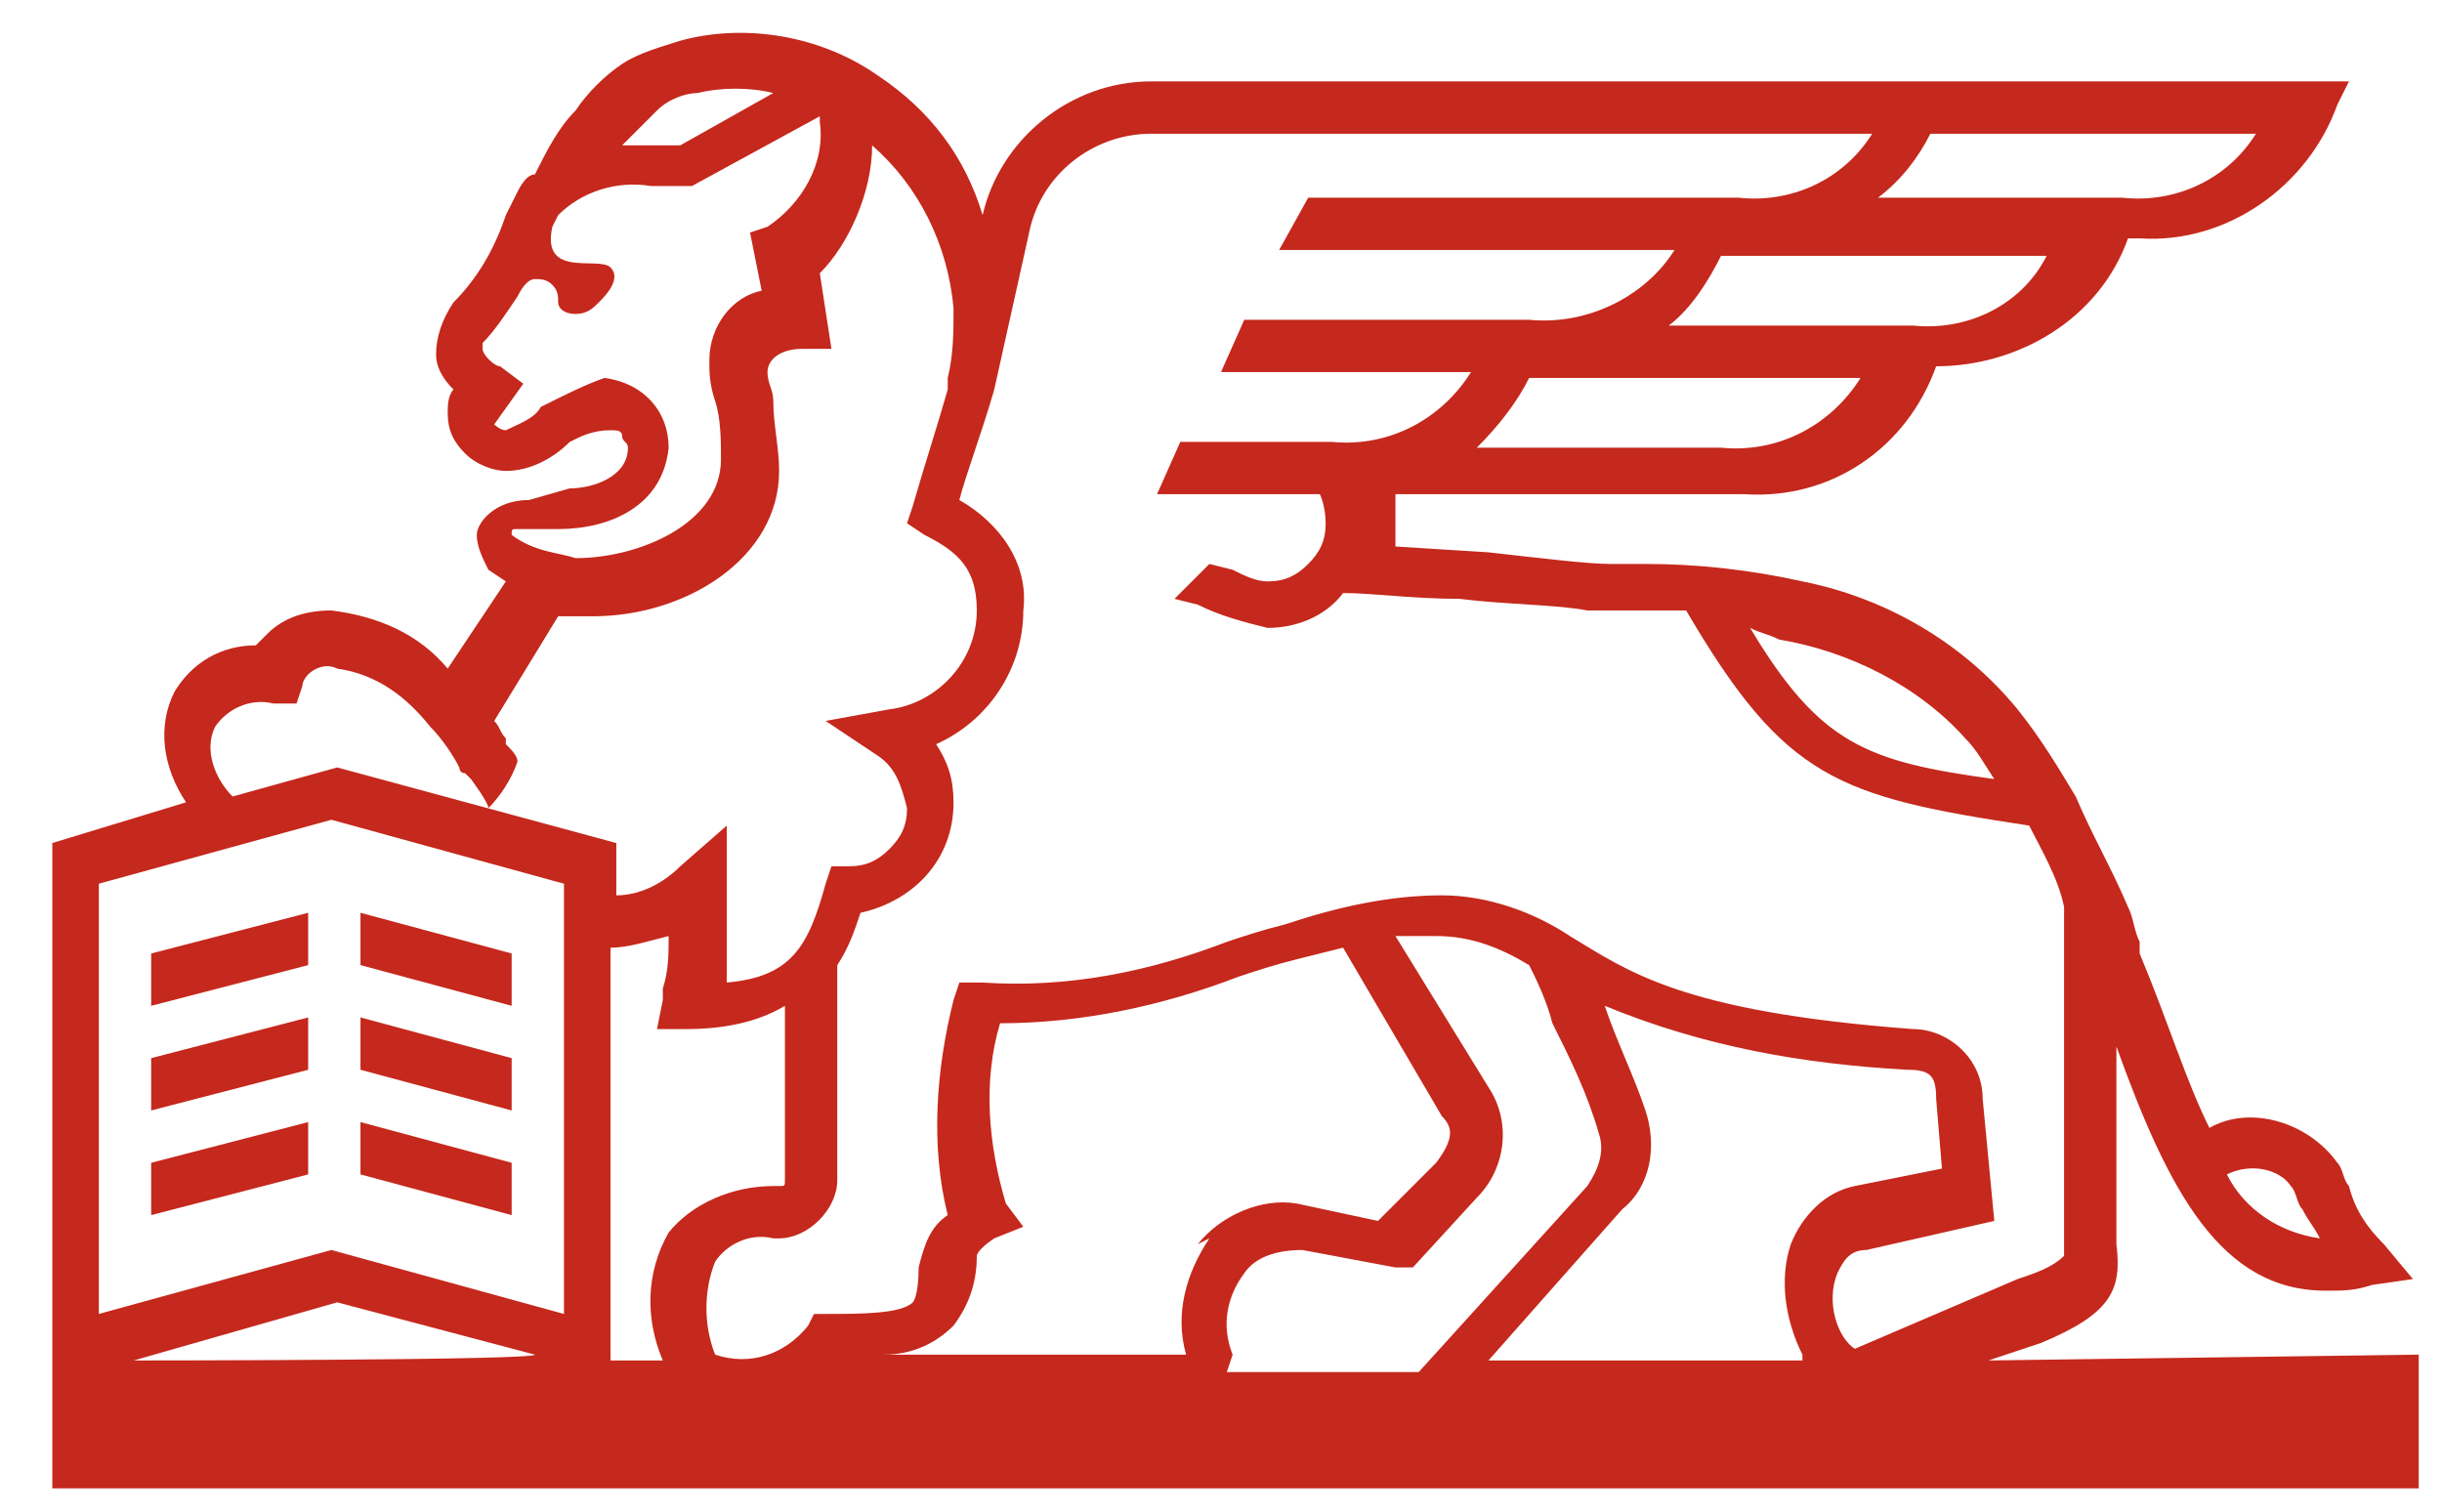 <?xml version="1.0" encoding="utf-8"?>
<!-- Generator: Adobe Illustrator 25.2.1, SVG Export Plug-In . SVG Version: 6.00 Build 0)  -->
<svg version="1.1" id="Livello_1" xmlns="http://www.w3.org/2000/svg" xmlns:xlink="http://www.w3.org/1999/xlink" x="0px" y="0px"
	 viewBox="0 0 42 26" style="enable-background:new 0 0 42 26;" xml:space="preserve">
<style type="text/css">
	.st0{fill:#C5281C;}
	.st1{fill-rule:evenodd;clip-rule:evenodd;fill:#C5281C;}
</style>
<g>
	<path class="st0" d="M31.6,21.9c0.1-0.2,0.2-0.4,0.5-0.4l2.2-0.5l-0.2-2.1c0-0.7-0.6-1.2-1.2-1.2c-4-0.3-4.9-1-5.9-1.6
		c-0.6-0.4-1.4-0.7-2.2-0.7c-0.9,0-1.8,0.2-2.7,0.5c-0.4,0.1-0.7,0.2-1,0.3c-1.3,0.5-2.7,0.8-4.2,0.7h-0.4l-0.1,0.3
		c-0.3,1.2-0.4,2.5-0.1,3.7c-0.3,0.2-0.4,0.5-0.5,0.9c0,0.5-0.1,0.6-0.1,0.6c-0.2,0.2-0.9,0.2-1.5,0.2H14l-0.1,0.2
		c-0.4,0.5-1,0.7-1.6,0.5c-0.2-0.5-0.2-1.1,0-1.6c0.2-0.3,0.6-0.5,1-0.4h0.1c0.5,0,1-0.5,1-1v-3.7c0.2-0.3,0.3-0.6,0.4-0.9
		c0.9-0.2,1.6-0.9,1.6-1.9c0-0.4-0.1-0.7-0.3-1c0.9-0.4,1.5-1.3,1.5-2.3c0.1-0.8-0.4-1.5-1.1-1.9c0.1-0.4,0.4-1.2,0.6-1.9L17.7,4
		c0.2-1,1.1-1.7,2.1-1.7h12.4c-0.5,0.8-1.4,1.2-2.3,1.1h-7.4L22,4.3h6.8c-0.5,0.8-1.5,1.3-2.5,1.2h-4.9L21,6.4h4.3
		c-0.5,0.8-1.4,1.3-2.4,1.2h-2.6l-0.4,0.9h2.8c0,0,0.1,0.2,0.1,0.5c0,0.3-0.1,0.5-0.3,0.7c-0.2,0.2-0.4,0.3-0.7,0.3
		c-0.2,0-0.4-0.1-0.6-0.2l-0.4-0.1l-0.6,0.6l0.4,0.1c0.4,0.2,0.8,0.3,1.2,0.4c0.5,0,1-0.2,1.3-0.6c0.5,0,1.2,0.1,2,0.1
		c0.8,0.1,1.7,0.1,2.2,0.2c0.2,0,0.4,0,0.6,0H29c1.7,2.9,2.6,3.2,5.9,3.7c0.2,0.4,0.5,0.9,0.6,1.4v6c-0.2,0.2-0.5,0.3-0.8,0.4
		l-2.8,1.2C31.6,23,31.4,22.4,31.6,21.9L31.6,21.9L31.6,21.9z M31,23.4h-5.4l2.3-2.6c0.5-0.4,0.6-1.1,0.4-1.7
		c-0.2-0.6-0.5-1.2-0.7-1.8c1.7,0.7,3.4,1,5.2,1.1c0.4,0,0.5,0.1,0.5,0.5l0.1,1.2l-1.5,0.3c-0.5,0.1-0.9,0.5-1.1,1
		c-0.2,0.6-0.1,1.3,0.2,1.9C31,23.3,31,23.4,31,23.4z M21.2,23.3c-0.2-0.5-0.1-1,0.2-1.4c0.2-0.3,0.6-0.4,1-0.4l1.6,0.3h0.3l1.1-1.2
		c0.5-0.5,0.6-1.3,0.2-1.9L24,16.1c0.2,0,0.5,0,0.7,0c0.6,0,1.1,0.2,1.6,0.5c0.1,0.2,0.3,0.6,0.4,1c0.3,0.6,0.6,1.2,0.8,1.9
		c0.1,0.3,0,0.6-0.2,0.9l-2.9,3.2h-3.3L21.2,23.3L21.2,23.3z M20.8,21.3c-0.4,0.6-0.6,1.3-0.4,2h-5.2c0.5,0,0.9-0.2,1.2-0.5
		c0.3-0.4,0.4-0.8,0.4-1.2c0,0,0-0.1,0.3-0.3l0.5-0.2l-0.3-0.4c-0.3-1-0.4-2.1-0.1-3.1c1.4,0,2.8-0.3,4.1-0.8c0.3-0.1,0.6-0.2,1-0.3
		l0.8-0.2l1.7,2.9c0.2,0.2,0.2,0.4-0.1,0.8L23.7,21l-1.4-0.3c-0.6-0.1-1.3,0.2-1.7,0.7L20.8,21.3z M11.5,21.2
		c-0.4,0.7-0.4,1.5-0.1,2.2h-0.9v-7.1c0.3,0,0.6-0.1,1-0.2c0,0.3,0,0.6-0.1,0.9v0.2l-0.1,0.5h0.5c0.6,0,1.2-0.1,1.7-0.4v3
		c0,0.1,0,0.1-0.1,0.1h-0.1C12.6,20.4,11.9,20.7,11.5,21.2L11.5,21.2L11.5,21.2z M9.7,22.6l-4-1.1l-4,1.1v-7.4l4-1.1l4,1.1V22.6z
		 M2.3,23.4l3.5-1l3.4,0.9C9.2,23.4,2.3,23.4,2.3,23.4z M3.7,12.5c0.2-0.3,0.6-0.5,1-0.4h0.4l0.1-0.3c0-0.1,0.1-0.2,0.1-0.2
		c0.1-0.1,0.3-0.2,0.5-0.1c0.7,0.1,1.2,0.5,1.6,1c0.2,0.2,0.4,0.5,0.5,0.7c0,0,0,0.1,0.1,0.1c0,0,0.1,0.1,0.1,0.1
		c0,0,0.3,0.4,0.3,0.5c0.2-0.2,0.4-0.5,0.5-0.8c0-0.1-0.1-0.2-0.2-0.3c0,0,0-0.1,0-0.1c-0.1-0.1-0.1-0.2-0.2-0.3l1.1-1.8
		c0.2,0,0.4,0,0.6,0c1.6,0,3.2-1,3.2-2.5c0-0.4-0.1-0.8-0.1-1.2c0-0.2-0.1-0.3-0.1-0.5c0-0.2,0.2-0.4,0.6-0.4h0.5l-0.2-1.3
		C14.6,4.2,15,3.3,15,2.5c0.8,0.7,1.3,1.7,1.4,2.8c0,0.4,0,0.8-0.1,1.2v0.2c-0.2,0.7-0.4,1.3-0.6,2L15.6,9l0.3,0.2
		c0.6,0.3,0.9,0.6,0.9,1.3c0,0.9-0.7,1.6-1.5,1.7l-1.1,0.2l0.9,0.6c0.3,0.2,0.4,0.5,0.5,0.9c0,0.3-0.1,0.5-0.3,0.7
		c-0.2,0.2-0.4,0.3-0.7,0.3h-0.3l-0.1,0.3c-0.3,1.1-0.6,1.6-1.7,1.7v-2.7l-0.8,0.7c-0.3,0.3-0.7,0.5-1.1,0.5v-0.9l-4.8-1.3L4,13.7
		C3.7,13.4,3.5,12.9,3.7,12.5L3.7,12.5L3.7,12.5z M8.8,9.2c0-0.1,0-0.1,0.1-0.1h0.7c0.9,0,1.8-0.4,1.9-1.4c0-0.6-0.4-1.1-1.1-1.2
		C10.1,6.6,9.7,6.8,9.3,7C9.2,7.2,8.9,7.3,8.7,7.4c-0.1,0-0.2-0.1-0.2-0.1L9,6.6L8.6,6.3C8.5,6.3,8.3,6.1,8.3,6V5.9
		c0.2-0.2,0.4-0.5,0.6-0.8C9,4.9,9.1,4.8,9.2,4.8c0.1,0,0.2,0,0.3,0.1C9.6,5,9.6,5.1,9.6,5.2c0,0.1,0.1,0.2,0.3,0.2s0.3-0.1,0.4-0.2
		c0.1-0.1,0.4-0.4,0.2-0.6c-0.2-0.2-1.2,0.2-1-0.7l0.1-0.2c0.4-0.4,1-0.6,1.6-0.5c0.2,0,0.4,0,0.6,0h0.1L14.1,2c0,0,0,0.1,0,0.1
		c0.1,0.7-0.3,1.4-0.9,1.8L12.9,4l0.2,1c-0.5,0.1-0.9,0.6-0.9,1.2c0,0.2,0,0.4,0.1,0.7c0.1,0.3,0.1,0.7,0.1,1c0,1.1-1.4,1.7-2.5,1.7
		C9.6,9.5,9.2,9.5,8.8,9.2L8.8,9.2L8.8,9.2z M10.7,2.5c0.2-0.2,0.4-0.4,0.6-0.6c0.2-0.2,0.5-0.3,0.7-0.3c0.4-0.1,0.9-0.1,1.3,0
		l-1.6,0.9h-0.6c-0.2,0-0.5,0-0.7,0h0.1C10.6,2.5,10.7,2.5,10.7,2.5z M33.2,2.3h5.6c-0.5,0.8-1.4,1.2-2.3,1.1h-4.2
		C32.7,3.1,33,2.7,33.2,2.3L33.2,2.3L33.2,2.3z M32.9,5.6h-4.2c0.4-0.3,0.7-0.8,0.9-1.2h5.6C34.8,5.2,33.9,5.7,32.9,5.6L32.9,5.6z
		 M29.6,7.7h-4.2c0.4-0.4,0.7-0.8,0.9-1.2H32C31.5,7.3,30.6,7.8,29.6,7.7L29.6,7.7z M30.6,11c1.2,0.2,2.4,0.8,3.2,1.7
		c0.2,0.2,0.3,0.4,0.5,0.7c-2.2-0.3-3-0.6-4.2-2.6C30.3,10.9,30.4,10.9,30.6,11C30.6,10.9,30.6,11,30.6,11z M39.4,20.4
		c0.1,0.1,0.1,0.3,0.2,0.4c0.1,0.2,0.2,0.3,0.3,0.5c-0.7-0.1-1.3-0.5-1.6-1.1C38.7,20,39.2,20.1,39.4,20.4z M34.2,23.4l0.9-0.3
		c1.2-0.5,1.4-0.9,1.3-1.7v-3.4c0.9,2.5,1.8,4.2,3.6,4.2c0.3,0,0.5,0,0.8-0.1l0.7-0.1l-0.5-0.6c-0.3-0.3-0.5-0.6-0.6-1
		c-0.1-0.1-0.1-0.3-0.2-0.4c-0.5-0.7-1.5-1-2.2-0.6c-0.4-0.8-0.7-1.8-1.2-3l0-0.2c-0.1-0.2-0.1-0.4-0.2-0.6
		c-0.3-0.7-0.6-1.2-0.9-1.9c-0.3-0.5-0.6-1-1-1.5c-0.9-1.1-2.2-1.9-3.7-2.2c-0.9-0.2-1.8-0.3-2.7-0.3c-0.2,0-0.4,0-0.6,0
		c-0.4,0-1.2-0.1-2.1-0.2l-1.6-0.1c0-0.1,0-0.3,0-0.4c0-0.2,0-0.3,0-0.5h6c1.5,0.1,2.8-0.8,3.3-2.2c1.4,0,2.8-0.8,3.3-2.2h0.2
		c1.5,0.1,2.9-0.9,3.4-2.3l0.2-0.4H19.8c-1.4,0-2.6,1-2.9,2.3c-0.3-1-0.9-1.8-1.8-2.4c-1-0.7-2.3-0.9-3.4-0.6
		c-0.3,0.1-0.7,0.2-1,0.4c-0.3,0.2-0.6,0.5-0.8,0.8C9.6,2.2,9.4,2.6,9.2,3C9.1,3,9,3.1,8.9,3.3L8.7,3.7C8.5,4.3,8.2,4.8,7.8,5.2
		C7.6,5.5,7.5,5.8,7.5,6.1c0,0.2,0.1,0.4,0.3,0.6C7.7,6.8,7.7,7,7.7,7.1c0,0.3,0.1,0.5,0.3,0.7c0.2,0.2,0.5,0.3,0.7,0.3
		c0.4,0,0.8-0.2,1.1-0.5c0.2-0.1,0.4-0.2,0.7-0.2c0.1,0,0.2,0,0.2,0.1s0.1,0.1,0.1,0.2c0,0.5-0.6,0.7-1,0.7L9.1,8.6
		C8.5,8.6,8.2,9,8.2,9.2c0,0.2,0.1,0.4,0.2,0.6L8.7,10l-1,1.5c-0.5-0.6-1.2-0.9-2-1c-0.4,0-0.8,0.1-1.1,0.4
		c-0.1,0.1-0.1,0.1-0.2,0.2c-0.6,0-1.1,0.3-1.4,0.8c-0.3,0.6-0.2,1.3,0.2,1.9l-2.3,0.7v11.1h40.7v-2.3L34.2,23.4L34.2,23.4
		L34.2,23.4z"/>
	<path class="st1" d="M8.8,16.4v0.9l-2.6-0.7v-0.9L8.8,16.4L8.8,16.4z M2.6,17.3v-0.9l2.7-0.7v0.9L2.6,17.3z M2.6,19.1v-0.9l2.7-0.7
		v0.9L2.6,19.1z M8.8,18.2v0.9l-2.6-0.7v-0.9L8.8,18.2L8.8,18.2z M8.8,20v0.9l-2.6-0.7v-0.9L8.8,20L8.8,20z M2.6,20.9V20l2.7-0.7
		v0.9L2.6,20.9z"/>
</g>
</svg>
